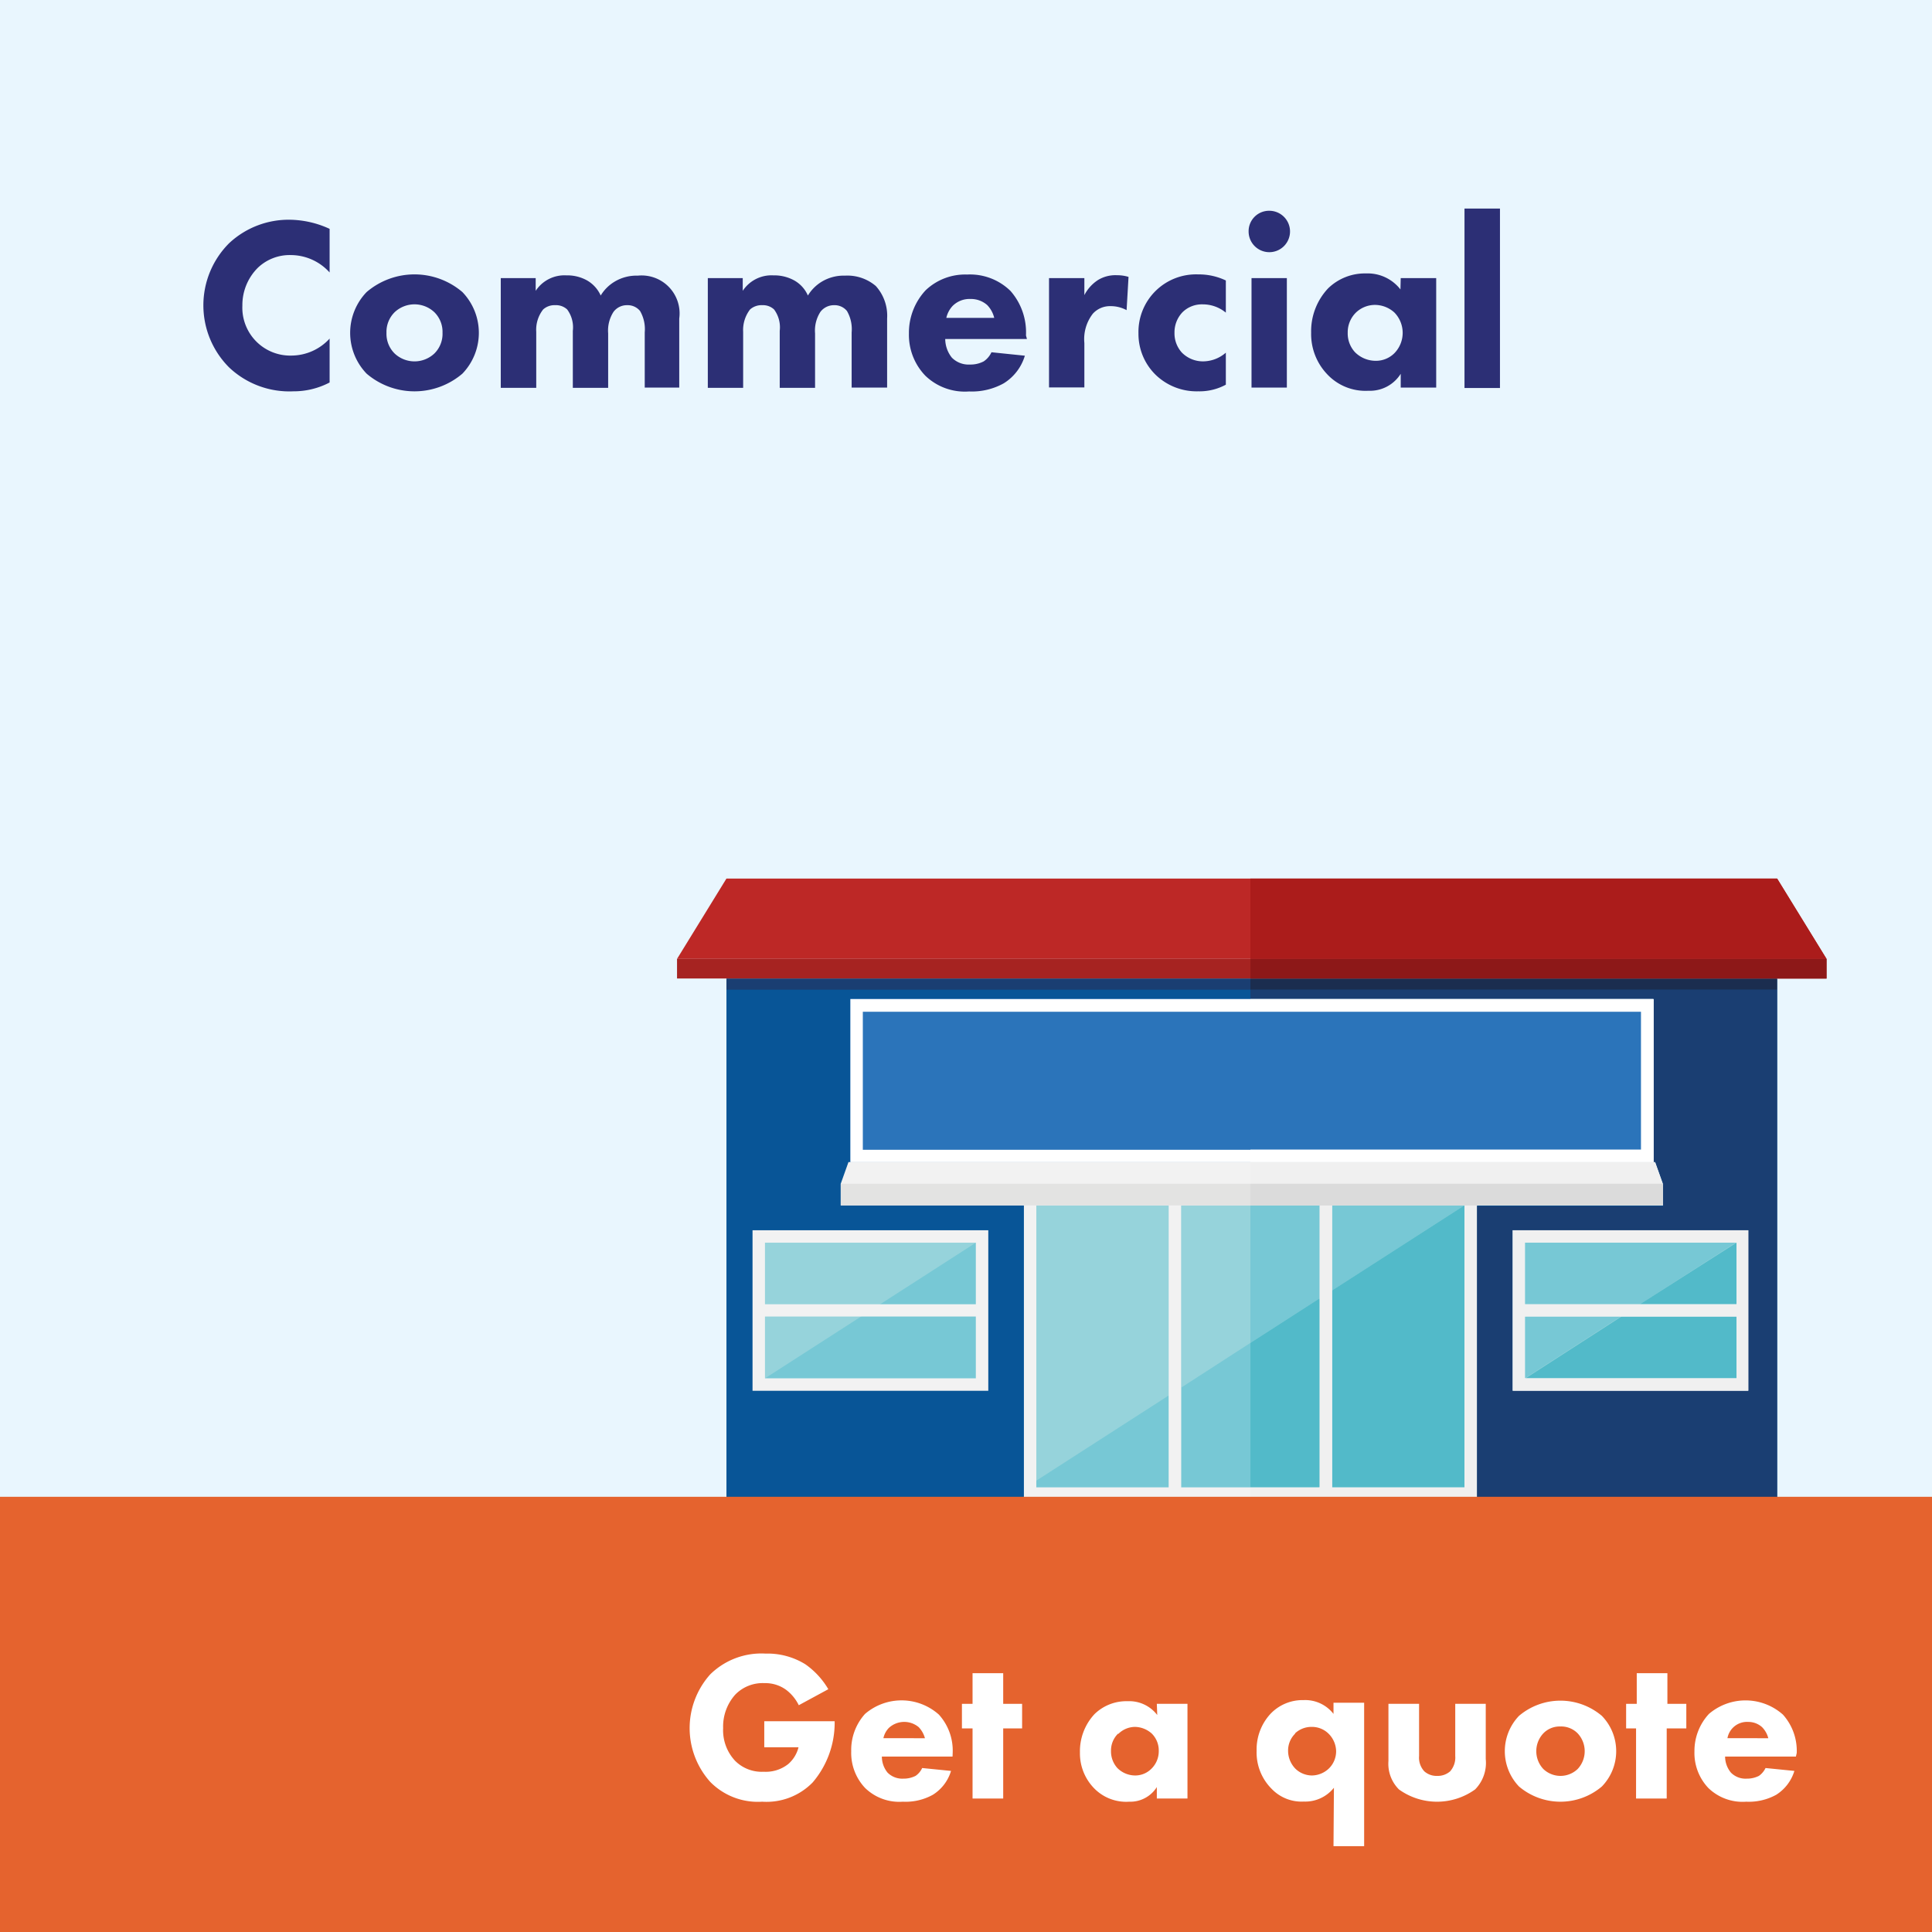 <?xml version="1.0" encoding="UTF-8"?> <svg xmlns="http://www.w3.org/2000/svg" id="Layer_1" data-name="Layer 1" viewBox="0 0 139.97 139.97"><defs><style>.cls-1{fill:#e9f6fe;}.cls-2{fill:#2c2f75;}.cls-3{fill:#085597;}.cls-4{fill:#96d3db;}.cls-5{fill:#2b74ba;}.cls-6{fill:#fff;}.cls-7{fill:#77c8d5;}.cls-8{fill:#f2f2f2;}.cls-9{fill:#e3e3e2;}.cls-10{fill:#bd2826;}.cls-11{fill:#1a3e72;}.cls-12{fill:#a62321;}.cls-13{fill:#52bac9;}.cls-14{fill:#f0f0f0;}.cls-15{fill:#dbdbdb;}.cls-16{fill:#ab1c1b;}.cls-17{fill:#1b2d4f;}.cls-18{fill:#8d1818;}.cls-19{fill:#e5632e;}</style></defs><rect class="cls-1" width="139.97" height="139.97"></rect><path class="cls-2" d="M549.07,378.33a5.58,5.58,0,0,1-2.62.64,6.35,6.35,0,0,1-4.66-1.73,6.36,6.36,0,0,1,0-9,6.31,6.31,0,0,1,4.43-1.7,7.08,7.08,0,0,1,2.85.66v3.16a3.79,3.79,0,0,0-2.78-1.26,3.34,3.34,0,0,0-2.42.92,3.81,3.81,0,0,0-1.12,2.74,3.47,3.47,0,0,0,3.59,3.62,3.76,3.76,0,0,0,2.73-1.23Z" transform="translate(-525.19 -350.62)"></path><path class="cls-2" d="M558.69,377.69a5.34,5.34,0,0,1-6.94,0,4.26,4.26,0,0,1,0-5.91,5.34,5.34,0,0,1,6.94,0,4.26,4.26,0,0,1,0,5.91Zm-4.91-4.45a2,2,0,0,0-.59,1.49,2,2,0,0,0,.59,1.5,2.1,2.1,0,0,0,2.88,0,2,2,0,0,0,.59-1.5,2,2,0,0,0-.59-1.49,2.1,2.1,0,0,0-2.88,0Z" transform="translate(-525.19 -350.62)"></path><path class="cls-2" d="M561.47,370.77H564v.92a2.49,2.49,0,0,1,2.22-1.12,2.94,2.94,0,0,1,1.49.36,2.38,2.38,0,0,1,1,1.1,2.93,2.93,0,0,1,1-1,3.08,3.08,0,0,1,1.69-.44,2.75,2.75,0,0,1,3,3.11v5H571.9v-4a2.62,2.62,0,0,0-.34-1.55,1.15,1.15,0,0,0-.92-.42,1.21,1.21,0,0,0-1,.48,2.5,2.5,0,0,0-.39,1.56v3.95h-2.56v-4.13a2.17,2.17,0,0,0-.41-1.55,1.18,1.18,0,0,0-.86-.31,1.22,1.22,0,0,0-.88.31,2.38,2.38,0,0,0-.5,1.62v4.06h-2.57Z" transform="translate(-525.19 -350.62)"></path><path class="cls-2" d="M576.47,370.77H579v.92a2.49,2.49,0,0,1,2.22-1.12,3,3,0,0,1,1.5.36,2.31,2.31,0,0,1,1,1.1,3,3,0,0,1,1-1,3.08,3.08,0,0,1,1.69-.44,3.17,3.17,0,0,1,2.23.75,3.21,3.21,0,0,1,.82,2.36v5h-2.57v-4a2.62,2.62,0,0,0-.34-1.55,1.15,1.15,0,0,0-.92-.42,1.23,1.23,0,0,0-1,.48,2.5,2.5,0,0,0-.39,1.56v3.95h-2.56v-4.13a2.17,2.17,0,0,0-.41-1.55,1.17,1.17,0,0,0-.85-.31,1.25,1.25,0,0,0-.89.31,2.44,2.44,0,0,0-.5,1.62v4.06h-2.56Z" transform="translate(-525.19 -350.62)"></path><path class="cls-2" d="M599.59,375.18h-5.92a2.19,2.19,0,0,0,.48,1.35,1.7,1.7,0,0,0,1.31.5,2.06,2.06,0,0,0,1-.23,1.62,1.62,0,0,0,.56-.66l2.42.25a3.55,3.55,0,0,1-1.53,2,4.75,4.75,0,0,1-2.51.59,4.12,4.12,0,0,1-3.17-1.14,4.26,4.26,0,0,1-1.19-3.06,4.52,4.52,0,0,1,1.21-3.13,4.15,4.15,0,0,1,3-1.14,4.19,4.19,0,0,1,3.15,1.19,4.54,4.54,0,0,1,1.12,3.22Zm-2.37-1.53a2,2,0,0,0-.51-.93,1.78,1.78,0,0,0-1.21-.44,1.73,1.73,0,0,0-1.3.51,1.86,1.86,0,0,0-.45.86Z" transform="translate(-525.19 -350.62)"></path><path class="cls-2" d="M601.19,370.77h2.56V372a2.87,2.87,0,0,1,1-1.1,2.41,2.41,0,0,1,1.37-.34,2.78,2.78,0,0,1,.83.12l-.14,2.41a2.4,2.4,0,0,0-1.16-.29,1.67,1.67,0,0,0-1.28.54,3,3,0,0,0-.62,2.13v3.22h-2.56Z" transform="translate(-525.19 -350.62)"></path><path class="cls-2" d="M614,373.27a2.62,2.62,0,0,0-1.68-.6,2,2,0,0,0-1.46.57,2.11,2.11,0,0,0-.58,1.49,2.07,2.07,0,0,0,.53,1.43,2.14,2.14,0,0,0,1.55.64,2.53,2.53,0,0,0,1.64-.63v2.32a4,4,0,0,1-2,.48,4.27,4.27,0,0,1-3.08-1.19,4.14,4.14,0,0,1-1.25-3A4.17,4.17,0,0,1,612,370.5a4.54,4.54,0,0,1,2,.44Z" transform="translate(-525.19 -350.62)"></path><path class="cls-2" d="M617.14,365.89a1.5,1.5,0,1,1-1.49,1.5A1.48,1.48,0,0,1,617.14,365.89Zm1.28,4.88v7.93h-2.56v-7.93Z" transform="translate(-525.19 -350.62)"></path><path class="cls-2" d="M626.67,370.77h2.57v7.93h-2.57v-1a2.63,2.63,0,0,1-2.34,1.23,3.8,3.8,0,0,1-3-1.21,4.22,4.22,0,0,1-1.15-3,4.53,4.53,0,0,1,1.23-3.21,3.82,3.82,0,0,1,2.75-1.08,3,3,0,0,1,2.49,1.16Zm-3.25,2.5a2,2,0,0,0-.59,1.45,2,2,0,0,0,.53,1.42,2.13,2.13,0,0,0,1.52.62,1.89,1.89,0,0,0,1.33-.55,2.11,2.11,0,0,0,0-2.95,2.11,2.11,0,0,0-1.43-.55A2,2,0,0,0,623.42,373.27Z" transform="translate(-525.19 -350.62)"></path><path class="cls-2" d="M633.86,365.73v13h-2.57v-13Z" transform="translate(-525.19 -350.62)"></path><rect class="cls-3" x="52.63" y="70.9" width="76.12" height="37.77"></rect><rect class="cls-4" x="74.63" y="86.85" width="31.92" height="21.36"></rect><rect class="cls-4" x="110.04" y="89.58" width="16.18" height="10.73"></rect><rect class="cls-4" x="54.97" y="89.58" width="16.18" height="10.73"></rect><rect class="cls-5" x="61.59" y="72.37" width="58.2" height="11.82"></rect><path class="cls-6" d="M645,423h-58.2v11.82H645Zm-.9,10.92h-56.4v-10h56.4Z" transform="translate(-525.19 -350.62)"></path><polygon class="cls-7" points="70.7 90.03 55.42 99.86 70.7 99.86 70.7 90.03"></polygon><path class="cls-7" d="M615.78,447.91l-5,3.23v7.24h5Zm-5.92,3.81-9.59,6.17v.49h9.59Z" transform="translate(-525.19 -350.62)"></path><path class="cls-8" d="M580.61,440.65h15.28v4.46H580.61Zm15.28,9.83H580.61V446h15.28Zm-16.18-10.73v11.63h17.08V439.75Z" transform="translate(-525.19 -350.62)"></path><path class="cls-8" d="M635.67,440.65H651v4.46H635.67ZM651,450.48H635.67V446H651Zm-16.18-10.73v11.63h17.08V439.75Z" transform="translate(-525.19 -350.62)"></path><path class="cls-8" d="M631.29,458.38H621.7V437.93h9.59Zm-20.53-20.46h10v20.46h-10Zm-10.49,0h9.59v20.46h-9.59ZM621.7,437H599.37v22.25h32.82V437Z" transform="translate(-525.19 -350.62)"></path><polygon class="cls-8" points="120.47 85.76 119.91 84.19 61.47 84.19 60.91 85.76 60.91 87.33 120.47 87.33 120.47 85.76"></polygon><rect class="cls-9" x="60.91" y="85.76" width="59.56" height="1.57"></rect><polygon class="cls-10" points="128.75 63.65 52.63 63.65 49.05 69.47 132.33 69.47 128.75 63.65"></polygon><rect class="cls-11" x="52.63" y="70.9" width="37.96" height="0.8"></rect><rect class="cls-12" x="49.05" y="69.47" width="83.28" height="1.42"></rect><path class="cls-11" d="M653.94,422.31H615.78V423H645v11.82h.12l.56,1.57V438H632.19v21.33h21.75Zm-19.17,29.07V439.75h17.08v11.63Z" transform="translate(-525.19 -350.62)"></path><path class="cls-7" d="M651,440.65H635.67v4.46H644l6.94-4.46v0ZM642.61,446h-6.94v4.47Z" transform="translate(-525.19 -350.62)"></path><polygon class="cls-6" points="119.79 72.37 90.59 72.37 90.59 73.27 118.89 73.27 118.89 83.29 90.59 83.29 90.59 84.19 119.79 84.19 119.79 72.37"></polygon><path class="cls-13" d="M651,440.65,644,445.11H651Zm0,5.36h-8.35l-6.94,4.47H651Z" transform="translate(-525.19 -350.62)"></path><path class="cls-14" d="M651.85,439.75H634.77v11.63h17.08V439.75Zm-16.18,5.36v-4.46H651v4.46H635.67ZM651,446h0v4.47H635.67V446H651Z" transform="translate(-525.19 -350.62)"></path><polygon class="cls-7" points="106.09 87.33 96.51 87.33 96.51 93.49 106.09 87.33"></polygon><polygon class="cls-13" points="106.1 87.33 106.09 87.33 96.51 93.49 96.51 107.76 106.1 107.76 106.1 87.33"></polygon><polygon class="cls-7" points="95.61 87.33 90.59 87.33 90.59 97.29 95.61 94.06 95.61 87.33"></polygon><polygon class="cls-13" points="95.61 94.06 90.59 97.29 90.59 107.76 95.61 107.76 95.61 94.06"></polygon><polygon class="cls-14" points="107 87.33 106.1 87.33 106.1 107.76 96.51 107.76 96.51 93.49 96.51 87.33 95.61 87.33 95.61 94.06 95.61 107.76 90.59 107.76 90.59 108.66 95.61 108.66 96.51 108.66 107 108.66 107 87.33"></polygon><polygon class="cls-14" points="119.79 84.19 90.59 84.19 90.59 85.76 120.47 85.76 119.91 84.19 119.79 84.19"></polygon><rect class="cls-15" x="90.59" y="85.76" width="29.88" height="1.57"></rect><polygon class="cls-16" points="128.75 63.65 90.59 63.65 90.59 69.47 132.33 69.47 128.75 63.65"></polygon><rect class="cls-17" x="90.59" y="70.9" width="38.16" height="0.8"></rect><polygon class="cls-18" points="90.59 69.47 90.59 70.9 128.75 70.9 132.33 70.9 132.33 69.47 90.59 69.47"></polygon><rect class="cls-19" y="108.44" width="139.97" height="31.53"></rect><path class="cls-6" d="M580.56,475.32h5.1v.11a6.66,6.66,0,0,1-1.59,4.32,4.67,4.67,0,0,1-3.66,1.4,4.84,4.84,0,0,1-3.76-1.43,5.83,5.83,0,0,1,0-7.8,5.29,5.29,0,0,1,4-1.5,5.21,5.21,0,0,1,2.88.77A5.75,5.75,0,0,1,585.2,473l-2.14,1.16a3.1,3.1,0,0,0-.91-1.11,2.55,2.55,0,0,0-1.57-.49,2.77,2.77,0,0,0-2.12.83,3.47,3.47,0,0,0-.88,2.43,3.24,3.24,0,0,0,.86,2.36,2.72,2.72,0,0,0,2.08.8,2.62,2.62,0,0,0,1.78-.56,2.36,2.36,0,0,0,.74-1.21h-2.48Z" transform="translate(-525.19 -350.62)"></path><path class="cls-6" d="M594.2,477.88h-5.12a1.83,1.83,0,0,0,.41,1.16,1.5,1.5,0,0,0,1.14.44,1.92,1.92,0,0,0,.89-.2,1.39,1.39,0,0,0,.48-.57l2.09.21a3.07,3.07,0,0,1-1.32,1.73,4.07,4.07,0,0,1-2.17.5,3.55,3.55,0,0,1-2.74-1,3.69,3.69,0,0,1-1-2.65,3.89,3.89,0,0,1,1-2.71,4.06,4.06,0,0,1,5.35.05,3.89,3.89,0,0,1,1,2.78Zm-2-1.33a1.87,1.87,0,0,0-.45-.8,1.64,1.64,0,0,0-2.17.06,1.55,1.55,0,0,0-.39.74Z" transform="translate(-525.19 -350.62)"></path><path class="cls-6" d="M597.87,475.84v5.08h-2.22v-5.08h-.77v-1.78h.77v-2.22h2.22v2.22h1.37v1.78Z" transform="translate(-525.19 -350.62)"></path><path class="cls-6" d="M609,474.06h2.22v6.86H609v-.83a2.27,2.27,0,0,1-2,1.06,3.24,3.24,0,0,1-2.57-1,3.62,3.62,0,0,1-1-2.57,3.94,3.94,0,0,1,1.06-2.78,3.3,3.3,0,0,1,2.39-.93,2.55,2.55,0,0,1,2.15,1Zm-2.82,2.17a1.71,1.71,0,0,0-.5,1.24,1.8,1.8,0,0,0,.46,1.24,1.83,1.83,0,0,0,1.31.54,1.65,1.65,0,0,0,1.15-.48,1.77,1.77,0,0,0,.54-1.3,1.72,1.72,0,0,0-.51-1.26,1.87,1.87,0,0,0-1.23-.48A1.74,1.74,0,0,0,606.22,476.23Z" transform="translate(-525.19 -350.62)"></path><path class="cls-6" d="M621.83,480.14a2.66,2.66,0,0,1-2.18,1,3,3,0,0,1-2.33-.92,3.72,3.72,0,0,1-1.09-2.76,3.8,3.8,0,0,1,1-2.67,3.2,3.2,0,0,1,2.4-1,2.59,2.59,0,0,1,2.17,1v-.81h2.22v10.39h-2.22Zm-2.8-3.93a1.71,1.71,0,0,0-.52,1.25,1.86,1.86,0,0,0,.54,1.31,1.74,1.74,0,0,0,1.18.48,1.81,1.81,0,0,0,1.26-.53,1.75,1.75,0,0,0,.5-1.22,1.83,1.83,0,0,0-.53-1.26,1.71,1.71,0,0,0-1.23-.51A1.74,1.74,0,0,0,619,476.21Z" transform="translate(-525.19 -350.62)"></path><path class="cls-6" d="M628,474.06v3.78a1.45,1.45,0,0,0,.38,1.11,1.33,1.33,0,0,0,.93.33,1.36,1.36,0,0,0,.94-.33,1.51,1.51,0,0,0,.37-1.11v-3.78h2.21v4a2.74,2.74,0,0,1-.77,2.2,4.72,4.72,0,0,1-5.52,0,2.63,2.63,0,0,1-.76-2.06v-4.14Z" transform="translate(-525.19 -350.62)"></path><path class="cls-6" d="M641.24,480.05a4.64,4.64,0,0,1-6,0,3.7,3.7,0,0,1,0-5.12,4.64,4.64,0,0,1,6,0,3.67,3.67,0,0,1,0,5.12ZM637,476.2a1.89,1.89,0,0,0,0,2.58,1.8,1.8,0,0,0,2.49,0,1.89,1.89,0,0,0,0-2.58,1.67,1.67,0,0,0-1.25-.5A1.65,1.65,0,0,0,637,476.2Z" transform="translate(-525.19 -350.62)"></path><path class="cls-6" d="M645.94,475.84v5.08h-2.22v-5.08H643v-1.78h.77v-2.22h2.22v2.22h1.37v1.78Z" transform="translate(-525.19 -350.62)"></path><path class="cls-6" d="M655.3,477.88h-5.13a1.84,1.84,0,0,0,.42,1.16,1.48,1.48,0,0,0,1.14.44,1.92,1.92,0,0,0,.89-.2,1.47,1.47,0,0,0,.48-.57l2.09.21a3.11,3.11,0,0,1-1.32,1.73,4.11,4.11,0,0,1-2.17.5,3.56,3.56,0,0,1-2.75-1,3.69,3.69,0,0,1-1-2.65,3.94,3.94,0,0,1,1.05-2.71,4.08,4.08,0,0,1,5.36.05,3.93,3.93,0,0,1,1,2.78Zm-2-1.33a1.76,1.76,0,0,0-.45-.8,1.48,1.48,0,0,0-1-.38,1.44,1.44,0,0,0-1.51,1.18Z" transform="translate(-525.19 -350.62)"></path></svg> 